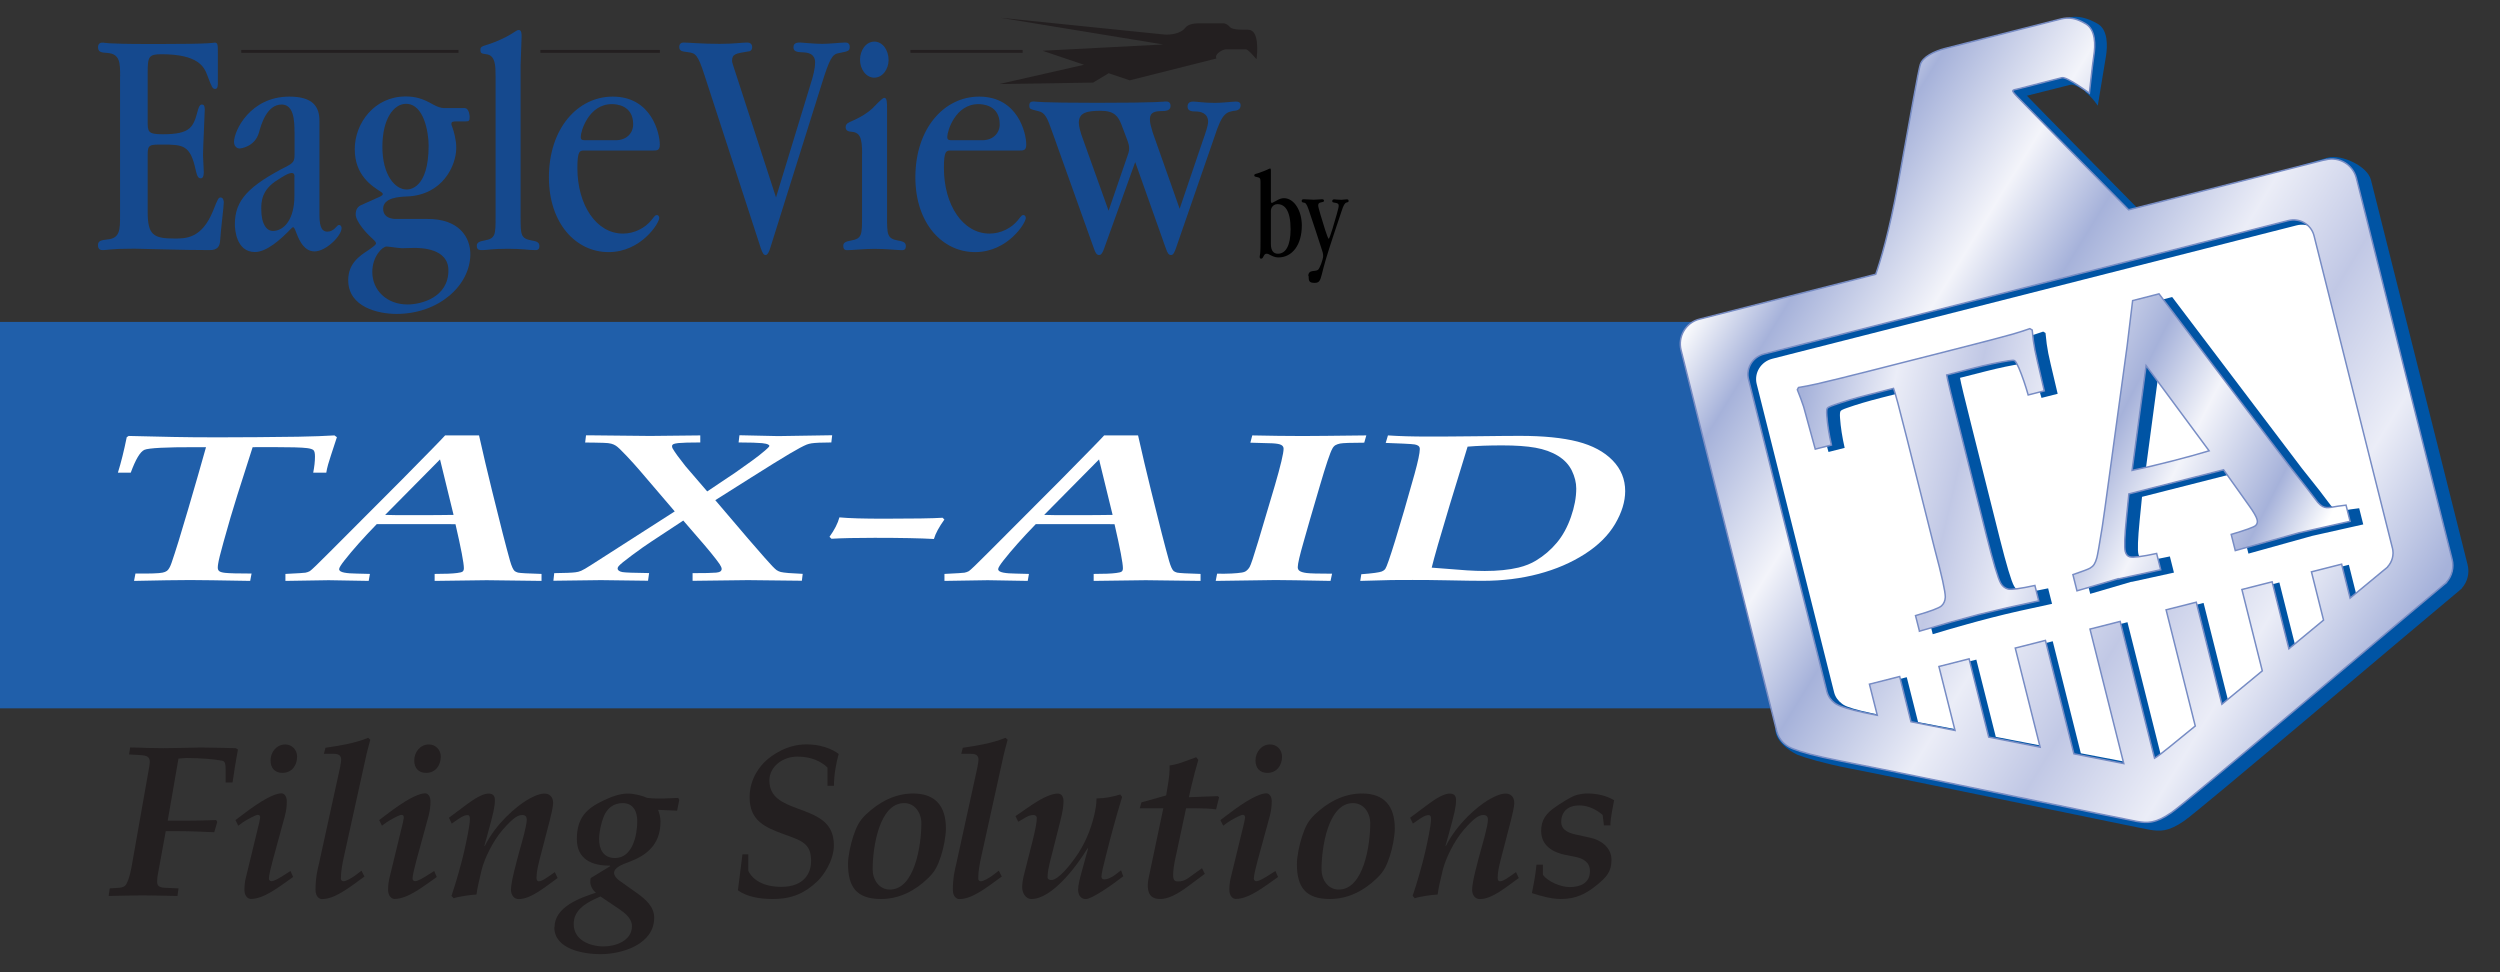 <svg width="216" height="84" viewBox="0 0 216 84" fill="none" xmlns="http://www.w3.org/2000/svg">
<rect x="0" y="0" width="216" height="84" fill="#333333" stroke="none"/>
<path d="M185.608 27.813H0V61.201H185.608V27.813Z" fill="#205FAA"/>
<path d="M148.807 29.694L200.036 16.527L209.072 49.293L186.18 68.885L155.502 62.459L148.807 29.694Z" fill="white"/>
<path d="M88.356 4.438H78.662" stroke="#231F20" stroke-width="0.25"/>
<path d="M39.614 4.438H20.844" stroke="#231F20" stroke-width="0.25"/>
<path d="M57.014 4.438H46.688" stroke="#231F20" stroke-width="0.25"/>
<path d="M107.844 2.564C106.959 2.564 106.401 2.577 106.175 2.242C106.062 2.115 105.909 2.055 105.763 2.015H103.529C103.05 2.015 102.604 2.142 102.418 2.39C101.886 3.086 100.616 2.985 100.616 2.985L86.408 1.533L100.503 3.842L90.072 4.384L93.655 5.596L86.328 7.263L94.446 7.136L95.79 6.326L97.611 6.941L105.098 5.054C104.885 4.679 105.643 4.264 105.909 4.264H107.651C107.864 4.264 108.549 5.114 108.549 5.114C108.549 5.114 108.562 5.081 108.575 5.034C108.622 4.652 108.834 2.57 107.844 2.57V2.564Z" fill="#231F20"/>
<path d="M10.379 6.6C10.379 5.429 10.379 4.659 9.268 4.572C8.776 4.545 8.471 4.512 8.471 4.083C8.471 3.682 8.756 3.682 8.916 3.682C8.963 3.682 8.983 3.708 9.475 3.742C9.967 3.769 10.917 3.802 12.806 3.802H13.869C16.157 3.802 17.294 3.775 17.892 3.742C18.47 3.715 18.49 3.682 18.557 3.682C18.823 3.682 18.823 3.909 18.823 4.565V7.196C18.823 7.336 18.823 7.684 18.603 7.684C18.357 7.684 18.317 7.571 17.912 6.513C17.646 5.77 17.114 4.686 13.956 4.686C12.845 4.686 12.759 4.886 12.759 6.312V10.456C12.759 11.373 12.759 11.6 14.049 11.6C16.516 11.6 16.715 10.971 17.114 9.458C17.227 9.083 17.333 9.03 17.447 9.03C17.579 9.03 17.692 9.117 17.692 9.432C17.692 9.833 17.54 12.778 17.54 13.408C17.54 13.608 17.606 14.606 17.606 14.84C17.606 15.014 17.606 15.409 17.34 15.409C17.161 15.409 17.028 15.268 16.915 14.72C16.449 12.517 15.824 12.491 14.002 12.491C12.939 12.491 12.759 12.491 12.759 13.347V18.267C12.759 20.296 13.225 20.61 15.093 20.61C16.07 20.61 17.447 20.61 18.424 18.18C18.823 17.176 18.869 17.062 19.069 17.062C19.268 17.062 19.335 17.317 19.335 17.491C19.335 17.866 19.089 19.693 19.022 20.751C19.002 21.293 18.776 21.608 18.131 21.608C17.001 21.608 15.445 21.581 14.155 21.547C12.885 21.52 11.841 21.487 11.709 21.487H11.443C10.532 21.487 9.973 21.514 9.621 21.547C9.262 21.574 9.089 21.608 8.929 21.608C8.75 21.608 8.464 21.608 8.464 21.179C8.464 20.777 8.796 20.751 9.262 20.69C10.372 20.603 10.372 19.834 10.372 18.662V6.6H10.379Z" fill="#15498E"/>
<path d="M25.445 11.406C25.445 10.402 25.378 9.03 24.335 9.03C23.045 9.03 22.559 10.777 22.38 11.433C22.027 12.718 20.738 12.832 20.711 12.832C20.465 12.832 20.219 12.631 20.219 12.263C20.219 11.292 21.622 8.347 25 8.347C27.087 8.347 27.599 9.264 27.599 10.436V18.415C27.599 19.298 27.666 20.014 28.291 20.014C28.537 20.014 28.756 19.901 28.936 19.727C29.182 19.472 29.202 19.439 29.315 19.439C29.448 19.439 29.514 19.613 29.514 19.693C29.514 20.383 28.158 21.721 27.18 21.721C26.316 21.721 25.89 20.864 25.625 20.175C25.425 19.633 25.378 19.633 25.312 19.633C25.265 19.633 25.159 19.747 25.159 19.747C24.228 20.717 23.025 21.775 22.027 21.775C20.405 21.775 20.292 19.8 20.292 19.372C20.292 17.283 21.469 16.058 24.893 14.311C25.425 14.024 25.452 13.796 25.452 13.28V11.393L25.445 11.406ZM25.445 15.262C25.445 14.974 25.312 14.947 25.199 14.947C24.887 14.947 24.335 15.322 23.976 15.55C22.573 16.407 22.573 17.491 22.573 18.067C22.573 19.439 23.085 19.954 23.57 19.954C24.567 19.954 25.438 18.923 25.438 16.922V15.262H25.445Z" fill="#15498E"/>
<path d="M40.152 9.345C40.551 9.345 40.578 10.061 40.578 10.114C40.578 10.456 40.511 10.489 40.199 10.489H39.401C39.135 10.489 39.002 10.516 39.002 10.69C39.002 10.804 39.048 10.918 39.068 10.944C39.221 11.373 39.421 12.089 39.421 12.772C39.421 14.284 38.264 16.862 35.152 16.975C34.527 17.002 33.104 17.062 33.104 18.033C33.104 18.89 34.015 18.917 34.148 18.917H36.881C39.707 18.89 40.638 20.543 40.638 21.949C40.638 24.666 37.905 27.123 34.261 27.123C32.706 27.123 30.086 26.554 30.086 24.205C30.086 22.772 31.043 22.116 31.888 21.574C32.041 21.46 32.486 21.172 32.486 21.032C32.486 20.945 32.486 20.891 31.974 20.429C31.755 20.229 30.731 19.171 30.731 18.515C30.731 18.06 30.95 17.826 31.223 17.712L32.759 17.022C33.005 16.908 33.071 16.848 33.071 16.768C33.071 16.688 32.985 16.627 32.938 16.594C32.047 16.025 30.651 15.108 30.651 12.879C30.651 10.65 32.34 8.334 35.053 8.334C35.917 8.334 36.562 8.535 37.406 9.023C37.792 9.233 38.111 9.338 38.364 9.338H40.166L40.152 9.345ZM34.66 21.44C34.461 21.44 33.596 21.3 33.39 21.3C33.058 21.3 32.167 22.13 32.167 23.502C32.167 25.075 33.41 26.306 35.212 26.306C36.389 26.306 38.743 25.704 38.743 23.361C38.743 21.447 36.362 21.42 35.784 21.42L34.654 21.447L34.66 21.44ZM35.086 8.97C34.022 8.97 33.038 10.255 33.038 12.685C33.038 15.114 34.128 16.373 35.126 16.373C35.325 16.373 37.034 16.373 37.034 12.571C37.034 11.513 36.655 8.97 35.079 8.97H35.086Z" fill="#15498E"/>
<path d="M42.818 6.6C42.818 5.743 42.818 4.773 42.02 4.686C41.622 4.625 41.508 4.625 41.508 4.311C41.508 4.056 41.575 4.023 42.22 3.822C42.798 3.648 43.729 3.22 44.128 2.965C44.66 2.624 44.707 2.591 44.82 2.591C45.066 2.591 45.066 2.905 45.066 3.193C45.066 3.568 44.979 5.335 44.979 5.65V18.689C44.979 20.289 44.979 20.603 45.937 20.777C46.495 20.864 46.602 21.005 46.602 21.266C46.602 21.608 46.382 21.608 46.222 21.608C45.624 21.608 45.179 21.494 43.889 21.494C42.419 21.494 42.154 21.608 41.688 21.608C41.422 21.608 41.196 21.608 41.196 21.233C41.196 20.978 41.376 20.858 41.861 20.777C42.818 20.603 42.818 20.289 42.818 18.716V6.6Z" fill="#15498E"/>
<path d="M50.465 13.006C50.086 13.006 49.886 13.033 49.886 14.519C49.886 17.718 51.528 20.182 53.822 20.182C54.819 20.182 55.73 19.693 56.269 19.037C56.601 18.609 56.621 18.582 56.761 18.582C56.914 18.582 56.96 18.756 56.96 18.836C56.96 19.265 55.404 21.782 52.579 21.782C49.753 21.782 47.426 19.291 47.426 15.322C47.426 11.092 49.913 8.347 52.938 8.347C56.295 8.347 57.007 11.52 57.007 12.491C57.007 13.006 56.761 13.006 56.408 13.006H50.478H50.465ZM53.197 12.116C54.155 12.116 54.706 11.486 54.706 10.743C54.706 9.057 53.197 8.996 52.865 8.996C50.863 8.996 50.179 11.339 50.179 11.801C50.179 12.116 50.265 12.116 50.777 12.116H53.197Z" fill="#15498E"/>
<path d="M66.528 21.494C66.481 21.668 66.329 22.036 66.149 22.036C65.996 22.036 65.883 21.895 65.73 21.433L60.863 6.48C60.285 4.679 60.085 4.592 59.42 4.505C58.928 4.445 58.689 4.418 58.689 4.05C58.689 3.762 58.889 3.675 59.048 3.675C59.447 3.675 60.624 3.789 62.18 3.789C63.423 3.789 64.115 3.675 64.56 3.675C64.76 3.675 64.986 3.762 64.986 4.077C64.986 4.364 64.786 4.451 64.606 4.451C63.563 4.625 63.25 4.652 63.25 5.281C63.25 5.395 63.337 5.623 63.716 6.794L67.047 17.056L70.025 7.303C70.245 6.613 70.424 5.957 70.424 5.389C70.424 4.699 69.892 4.559 69.513 4.532C68.849 4.505 68.556 4.471 68.556 4.077C68.556 3.682 68.908 3.675 69.154 3.675C69.287 3.675 70.331 3.789 71.043 3.789C71.641 3.789 72.685 3.675 73.017 3.675C73.13 3.675 73.416 3.675 73.416 4.05C73.416 4.391 73.33 4.425 72.459 4.592C71.927 4.679 71.681 5.047 71.016 7.196L66.528 21.494Z" fill="#15498E"/>
<path d="M74.487 13.287C74.487 11.828 74.287 11.426 73.489 11.373C73.423 11.373 73.064 11.346 73.064 10.998C73.064 10.797 73.15 10.656 73.416 10.543C74.48 10.088 74.992 9.713 75.371 9.371C75.524 9.231 76.215 8.454 76.395 8.454C76.641 8.454 76.641 8.829 76.641 9.458V18.696C76.641 20.269 76.641 20.61 77.598 20.784C78.157 20.871 78.263 21.012 78.263 21.273C78.263 21.614 78.044 21.614 77.884 21.614C77.552 21.614 76.594 21.5 75.57 21.5C74.639 21.5 73.616 21.614 73.237 21.614C73.084 21.614 72.858 21.614 72.858 21.239C72.858 20.985 73.037 20.864 73.522 20.784C74.48 20.61 74.48 20.296 74.48 18.723V13.287H74.487ZM75.55 6.714C74.839 6.714 74.307 5.998 74.307 5.168C74.307 4.338 74.819 3.595 75.55 3.595C76.242 3.595 76.774 4.311 76.774 5.194C76.774 5.937 76.282 6.707 75.55 6.707V6.714Z" fill="#15498E"/>
<path d="M82.133 13.006C81.754 13.006 81.554 13.033 81.554 14.519C81.554 17.718 83.197 20.182 85.49 20.182C86.488 20.182 87.399 19.693 87.937 19.037C88.27 18.609 88.29 18.582 88.429 18.582C88.582 18.582 88.629 18.756 88.629 18.836C88.629 19.265 87.073 21.782 84.247 21.782C81.421 21.782 79.088 19.291 79.088 15.322C79.088 11.092 81.574 8.347 84.6 8.347C87.957 8.347 88.669 11.52 88.669 12.491C88.669 13.006 88.423 13.006 88.07 13.006H82.139H82.133ZM84.865 12.116C85.823 12.116 86.375 11.486 86.375 10.743C86.375 9.057 84.865 8.996 84.533 8.996C82.532 8.996 81.847 11.339 81.847 11.801C81.847 12.116 81.933 12.116 82.445 12.116H84.865Z" fill="#15498E"/>
<path d="M101.913 18.067L103.914 12.176C104.18 11.433 104.38 10.831 104.38 10.516C104.38 9.746 103.668 9.632 103.336 9.632C102.983 9.632 102.604 9.606 102.604 9.204C102.604 8.776 102.983 8.776 103.116 8.776C103.382 8.776 103.981 8.889 104.985 8.889C105.61 8.889 106.521 8.776 106.787 8.776C107.186 8.776 107.186 9.003 107.186 9.117C107.186 9.405 106.966 9.519 106.833 9.545C105.942 9.659 105.61 9.719 104.925 11.835L101.594 21.467C101.547 21.581 101.414 22.036 101.195 22.036C100.976 22.036 100.882 21.895 100.73 21.467L98.083 14.003L95.397 21.467C95.331 21.641 95.198 22.036 94.978 22.036C94.759 22.036 94.646 21.862 94.513 21.467L90.936 11.46C90.49 10.201 90.311 9.713 89.692 9.599C89.001 9.425 88.934 9.425 88.934 9.11C88.934 8.796 89.134 8.769 89.333 8.769C89.486 8.769 89.646 8.883 94.759 8.883C100.271 8.883 100.537 8.769 100.716 8.769C100.849 8.769 101.135 8.769 101.135 9.144C101.135 9.545 100.783 9.599 100.311 9.599C99.486 9.599 99.353 9.913 99.353 10.342C99.353 10.683 99.466 10.971 99.599 11.46L101.933 18.067H101.913ZM97.425 13.434C97.558 13.093 97.558 12.919 97.558 12.805C97.558 12.578 97.511 12.404 97.359 12.002L96.893 10.77C96.627 10.081 96.295 9.572 95.118 9.572C93.941 9.572 93.21 9.713 93.21 10.603C93.21 10.918 93.363 11.433 93.429 11.634L95.783 18.207L97.425 13.434Z" fill="#15498E"/>
<path d="M14.468 70.907H16.07C16.815 70.907 17.805 70.887 18.677 70.853L18.77 71.021L18.51 71.904C17.466 71.864 16.403 71.811 15.345 71.811H14.322L13.65 75.486C13.61 75.693 13.577 75.921 13.577 76.162C13.577 76.463 13.67 76.684 14.248 76.704L15.425 76.757L15.332 77.413C14.102 77.393 13.204 77.36 12.294 77.36C11.27 77.36 10.485 77.4 9.388 77.413L9.481 76.757L10.286 76.704C10.545 76.684 10.791 76.63 10.937 76.349C11.01 76.202 11.197 75.84 11.37 74.883L12.899 66.215C12.919 66.067 12.939 65.954 12.939 65.84C12.939 65.371 12.699 65.278 12.081 65.237L11.15 65.184L11.243 64.581C11.729 64.581 12.214 64.602 12.699 64.622C13.185 64.622 13.67 64.642 14.155 64.642C15.146 64.642 16.15 64.602 17.134 64.588H17.579C18.51 64.588 19.441 64.628 20.372 64.642L20.558 64.755C20.392 65.659 20.226 66.63 20.093 67.607H19.494V66.482C19.494 66.128 19.474 65.786 19.235 65.733C18.564 65.599 17.334 65.492 16.143 65.492C15.904 65.492 15.658 65.532 15.419 65.545L14.488 70.914L14.468 70.907Z" fill="#231F20"/>
<path d="M23.603 74.187C23.417 74.883 23.231 75.653 23.231 75.894C23.231 76.041 23.324 76.135 23.457 76.135C23.683 76.135 24.162 75.854 24.594 75.573L25.099 75.251L25.325 75.773C24.262 76.503 22.865 77.668 21.675 77.668C21.449 77.668 21.117 77.46 21.117 76.858C21.117 76.537 21.17 76.108 21.23 75.88L22.327 71.362C22.38 71.155 22.44 70.914 22.473 70.666C22.473 70.519 22.453 70.405 22.267 70.405C22.061 70.405 21.203 70.894 20.997 71.041L20.585 71.342L20.345 70.853L21.522 69.97C23.125 68.805 23.929 68.544 24.315 68.544C24.554 68.544 24.78 68.785 24.78 69.24C24.78 69.695 24.727 70.05 24.614 70.499L23.61 74.174L23.603 74.187ZM25.671 65.371C25.671 66.141 25.206 66.777 24.401 66.777C23.75 66.777 23.377 66.362 23.377 65.706C23.377 64.99 23.883 64.32 24.647 64.32C25.226 64.32 25.671 64.789 25.671 65.371Z" fill="#231F20"/>
<path d="M29.401 66.174C29.441 65.967 29.474 65.8 29.474 65.652C29.474 65.318 29.328 65.13 28.823 65.13H27.985L28.118 64.608C29.368 64.421 30.691 64.213 31.808 63.745L31.994 63.912C31.901 64.307 31.768 64.702 31.675 65.13L29.68 74.174C29.587 74.622 29.454 75.265 29.454 75.901C29.454 76.048 29.547 76.141 29.68 76.141C29.906 76.141 30.385 75.86 30.671 75.653L31.23 75.225L31.489 75.733C30.053 76.784 28.896 77.681 27.819 77.681C27.593 77.681 27.26 77.474 27.26 76.871C27.26 75.874 27.406 75.258 27.559 74.622L29.408 66.181L29.401 66.174Z" fill="#231F20"/>
<path d="M36.017 74.187C35.831 74.883 35.644 75.653 35.644 75.894C35.644 76.041 35.737 76.135 35.87 76.135C36.096 76.135 36.575 75.854 37.007 75.573L37.513 75.251L37.739 75.773C36.675 76.503 35.279 77.668 34.089 77.668C33.862 77.668 33.53 77.46 33.53 76.858C33.53 76.537 33.583 76.108 33.643 75.88L34.74 71.362C34.793 71.155 34.853 70.914 34.886 70.666C34.886 70.519 34.866 70.405 34.68 70.405C34.474 70.405 33.616 70.894 33.41 71.041L32.998 71.342L32.759 70.853L33.936 69.97C35.538 68.805 36.342 68.544 36.728 68.544C36.967 68.544 37.194 68.785 37.194 69.24C37.194 69.695 37.14 70.05 37.027 70.499L36.023 74.174L36.017 74.187ZM38.084 65.371C38.084 66.141 37.619 66.777 36.815 66.777C36.163 66.777 35.791 66.362 35.791 65.706C35.791 64.99 36.296 64.32 37.06 64.32C37.639 64.32 38.084 64.789 38.084 65.371Z" fill="#231F20"/>
<path d="M38.796 70.646L40.358 69.481C41.442 68.671 41.961 68.564 42.22 68.564C42.665 68.564 42.758 68.845 42.758 69.126C42.758 69.709 42.626 70.271 42.127 72.072L41.848 73.082H41.888C42.892 71.094 44.627 69.689 45.445 69.18C46.249 68.691 46.728 68.564 47.047 68.564C47.399 68.564 47.792 68.772 47.792 69.388C47.792 69.689 47.605 70.479 47.492 70.907L46.595 74.361C46.449 74.943 46.355 75.432 46.355 75.86C46.355 76.008 46.409 76.141 46.542 76.141C46.688 76.141 46.874 76.101 47.399 75.727L47.938 75.352L48.177 75.86C47.173 76.57 45.903 77.681 44.82 77.681C44.427 77.681 44.148 77.36 44.148 76.871C44.148 76.175 44.633 74.435 44.953 73.27C45.066 72.875 45.511 71.335 45.511 70.833C45.511 70.552 45.398 70.418 45.119 70.418C44.8 70.418 44.414 70.566 43.443 71.677C42.566 72.688 41.841 74.227 41.615 75.151C41.389 76.068 41.223 76.838 41.169 77.286C40.684 77.306 39.567 77.474 39.195 77.608L39.009 77.4C39.401 76.255 39.866 74.602 40.092 73.611C40.279 72.801 40.598 71.322 40.598 70.78C40.598 70.539 40.544 70.425 40.411 70.425C40.245 70.425 40.039 70.465 39.627 70.746L39.029 71.161L38.789 70.653L38.796 70.646Z" fill="#231F20"/>
<path d="M47.911 80.118C47.911 78.337 50.145 77.567 51.488 77.132C51.189 76.905 51.003 76.496 51.003 76.215C51.003 76.048 51.003 75.88 51.076 75.84L52.732 74.83L52.692 74.789H52.619C51.129 74.789 49.84 74.227 49.84 72.5C49.84 70.646 50.677 69.876 52.06 69.2C52.918 68.785 53.609 68.564 54.241 68.564C54.819 68.564 55.584 68.772 55.916 68.939C56.249 68.979 56.588 68.993 56.92 68.993H57.273L58.596 68.939L58.689 69.106L58.503 70.043L56.861 69.97C56.954 70.211 57.067 70.606 57.067 70.981C57.067 73.062 55.764 73.946 54.307 74.488C53.749 74.696 53.057 74.957 53.057 75.425C53.057 75.666 53.284 75.914 53.483 76.061L55.066 77.186C55.77 77.695 56.522 78.33 56.522 79.288C56.522 81.577 53.782 82.44 51.881 82.44C50.484 82.44 47.891 82.045 47.891 80.111L47.911 80.118ZM51.881 77.454L51.355 77.695C50.445 78.13 49.567 78.725 49.567 79.837C49.567 81.222 50.963 81.771 52.16 81.771C53.184 81.771 54.6 81.282 54.6 80.024C54.6 79.308 53.928 78.839 53.41 78.484L51.881 77.454ZM52.173 70.532C51.947 71.054 51.761 71.918 51.761 72.48C51.761 73.384 52.133 74.133 53.137 74.133C54.667 74.133 55.059 72.125 55.059 70.947C55.059 70.124 54.726 69.388 53.789 69.388C53.024 69.388 52.466 69.823 52.167 70.532H52.173Z" fill="#231F20"/>
<path d="M71.488 66.308C70.93 65.78 70.112 65.371 68.882 65.371C67.652 65.371 66.475 66.215 66.475 67.433C66.475 68.912 67.652 69.381 68.862 69.836C70.464 70.439 72.047 70.927 72.047 73.022C72.047 74.354 71.149 75.646 70.61 76.155C69.587 77.112 68.523 77.674 66.774 77.674C65.69 77.674 64.573 77.507 63.755 76.925L64.148 73.812H64.653V75.238C64.839 75.653 65.531 76.624 67.505 76.624C69.48 76.624 70.079 75.425 70.079 74.408C70.079 72.928 69.374 72.661 67.785 72.099C66.109 71.483 64.766 70.934 64.766 68.872C64.766 67.205 65.757 66.094 66.222 65.686C66.668 65.291 67.938 64.314 69.673 64.314C71.408 64.314 72.359 65.063 72.465 65.137C72.259 65.847 72.053 66.938 72.053 67.895H71.495V66.302L71.488 66.308Z" fill="#231F20"/>
<path d="M73.27 74.656C73.27 73.959 73.496 72.949 73.715 72.272C73.995 71.449 74.201 70.961 74.832 70.358C75.969 69.287 77.332 68.558 78.895 68.558C80.83 68.558 81.727 69.662 81.727 71.576C81.727 72.272 81.521 73.283 81.302 73.959C81.022 74.783 80.816 75.271 80.185 75.874C79.068 76.965 77.685 77.674 76.122 77.674C74.034 77.674 73.27 76.664 73.27 74.656ZM75.397 75.111C75.397 76.014 75.956 76.858 76.887 76.858C79.028 76.858 79.606 73.029 79.606 71.135C79.606 70.231 79.048 69.388 78.117 69.388C75.976 69.388 75.397 73.196 75.397 75.111Z" fill="#231F20"/>
<path d="M84.466 66.174C84.506 65.967 84.54 65.8 84.54 65.652C84.54 65.318 84.393 65.13 83.888 65.13H83.05L83.183 64.608C84.433 64.421 85.756 64.213 86.873 63.745L87.06 63.912C86.966 64.307 86.834 64.702 86.74 65.13L84.746 74.174C84.653 74.622 84.52 75.265 84.52 75.901C84.52 76.048 84.613 76.141 84.746 76.141C84.972 76.141 85.451 75.86 85.737 75.653L86.295 75.225L86.554 75.733C85.118 76.784 83.961 77.681 82.884 77.681C82.658 77.681 82.326 77.474 82.326 76.871C82.326 75.874 82.472 75.258 82.625 74.622L84.473 66.181L84.466 66.174Z" fill="#231F20"/>
<path d="M89.22 69.501C90.151 68.865 90.936 68.564 91.381 68.564C91.734 68.564 91.887 68.845 91.887 69.22C91.887 69.99 91.627 70.853 91.348 71.978L90.697 74.548C90.603 74.963 90.51 75.372 90.51 75.807C90.51 75.954 90.657 76.034 90.843 76.034C91.454 76.034 92.538 74.629 92.877 74.14C93.682 73.036 94.24 71.737 94.553 70.385C94.646 69.957 94.739 69.481 94.739 68.979H94.852C95.464 68.979 96.175 68.832 96.787 68.644L96.953 68.852C96.414 70.612 95.949 72.34 95.537 73.993C95.331 74.816 95.165 75.459 95.165 75.74C95.165 75.887 95.257 75.981 95.424 75.981C95.61 75.981 95.962 75.887 96.448 75.512L96.86 75.191L97.046 75.713C96.115 76.443 94.327 77.681 93.821 77.681C93.502 77.681 93.15 77.474 93.15 76.871C93.15 76.456 93.296 75.914 93.449 75.352L94.008 73.323L93.968 73.283C93.017 74.876 90.876 77.674 89.121 77.674C88.562 77.674 88.316 77.072 88.316 76.664C88.316 76.008 88.522 75.425 88.669 74.809C89.001 73.437 89.579 71.449 89.579 70.7C89.579 70.492 89.433 70.418 89.28 70.418C89.114 70.418 88.908 70.459 88.649 70.606L87.977 71.001L87.738 70.512L89.207 69.501H89.22Z" fill="#231F20"/>
<path d="M98.482 69.836L98.615 69.327L100.756 68.725C100.902 67.881 101.055 66.998 101.055 66.436V66.134C101.448 66.081 101.8 65.987 102.119 65.873L103.349 65.425L103.535 65.652C103.329 66.382 103.123 67.098 102.957 67.828L102.718 68.879L105.217 68.785L105.331 68.879L105.071 69.93C104.533 69.856 103.934 69.836 103.356 69.836H102.478L101.527 74.281C101.434 74.729 101.361 75.164 101.361 75.613C101.361 76.008 101.474 76.155 101.753 76.155H101.807C102.033 76.155 102.312 76.135 102.811 75.76L103.854 75.01L104.094 75.499L102.658 76.57C101.727 77.266 100.922 77.674 100.251 77.674C99.712 77.674 99.167 77.507 99.167 76.476C99.167 76.155 99.28 75.666 99.353 75.332L100.51 69.836H98.482Z" fill="#231F20"/>
<path d="M108.701 74.187C108.515 74.883 108.329 75.653 108.329 75.894C108.329 76.041 108.422 76.135 108.555 76.135C108.781 76.135 109.26 75.854 109.692 75.573L110.197 75.251L110.424 75.773C109.36 76.503 107.963 77.668 106.773 77.668C106.547 77.668 106.215 77.46 106.215 76.858C106.215 76.537 106.268 76.108 106.328 75.88L107.425 71.362C107.478 71.155 107.538 70.914 107.571 70.666C107.571 70.519 107.551 70.405 107.365 70.405C107.159 70.405 106.301 70.894 106.095 71.041L105.683 71.342L105.444 70.853L106.62 69.97C108.223 68.805 109.027 68.544 109.413 68.544C109.652 68.544 109.878 68.785 109.878 69.24C109.878 69.695 109.825 70.05 109.712 70.499L108.708 74.174L108.701 74.187ZM110.769 65.371C110.769 66.141 110.304 66.777 109.499 66.777C108.848 66.777 108.475 66.362 108.475 65.706C108.475 64.99 108.981 64.32 109.745 64.32C110.324 64.32 110.769 64.789 110.769 65.371Z" fill="#231F20"/>
<path d="M112.052 74.656C112.052 73.959 112.278 72.949 112.498 72.272C112.777 71.449 112.983 70.961 113.615 70.358C114.752 69.287 116.115 68.558 117.677 68.558C119.612 68.558 120.51 69.662 120.51 71.576C120.51 72.272 120.304 73.283 120.084 73.959C119.805 74.783 119.599 75.271 118.967 75.874C117.85 76.965 116.467 77.674 114.905 77.674C112.817 77.674 112.052 76.664 112.052 74.656ZM114.18 75.111C114.18 76.014 114.739 76.858 115.669 76.858C117.81 76.858 118.389 73.029 118.389 71.135C118.389 70.231 117.83 69.388 116.899 69.388C114.759 69.388 114.18 73.196 114.18 75.111Z" fill="#231F20"/>
<path d="M121.84 70.646L123.402 69.481C124.486 68.671 125.004 68.564 125.264 68.564C125.709 68.564 125.802 68.845 125.802 69.126C125.802 69.709 125.669 70.271 125.171 72.072L124.891 73.082H124.931C125.935 71.094 127.671 69.689 128.488 69.18C129.293 68.691 129.772 68.564 130.091 68.564C130.443 68.564 130.835 68.772 130.835 69.388C130.835 69.689 130.649 70.479 130.536 70.907L129.639 74.361C129.492 74.943 129.399 75.432 129.399 75.86C129.399 76.008 129.452 76.141 129.585 76.141C129.732 76.141 129.918 76.101 130.443 75.727L130.982 75.352L131.221 75.86C130.217 76.57 128.947 77.681 127.863 77.681C127.471 77.681 127.192 77.36 127.192 76.871C127.192 76.175 127.677 74.435 127.996 73.27C128.109 72.875 128.555 71.335 128.555 70.833C128.555 70.552 128.442 70.418 128.163 70.418C127.843 70.418 127.458 70.566 126.487 71.677C125.609 72.688 124.885 74.227 124.659 75.151C124.433 76.068 124.266 76.838 124.213 77.286C123.728 77.306 122.611 77.474 122.238 77.608L122.052 77.4C122.445 76.255 122.91 74.602 123.136 73.611C123.322 72.801 123.641 71.322 123.641 70.78C123.641 70.539 123.588 70.425 123.455 70.425C123.289 70.425 123.083 70.465 122.671 70.746L122.072 71.161L121.833 70.653L121.84 70.646Z" fill="#231F20"/>
<path d="M135.277 73.872C134.16 73.645 133.156 73.062 133.156 71.791C133.156 70.833 133.601 70.271 134.333 69.762C134.758 69.461 135.749 68.805 136.267 68.671C136.587 68.598 136.826 68.558 137.145 68.558C137.95 68.558 138.767 68.725 139.459 69.14C139.346 69.836 139.14 70.606 139.14 71.315H138.581L138.468 70.412C137.91 69.923 137.198 69.588 136.44 69.588C135.529 69.588 134.891 70.077 134.891 71.014C134.891 71.804 135.696 72.011 136.307 72.139L137.404 72.38C138.355 72.587 139.233 73.243 139.233 74.294C139.233 75.345 138.767 75.793 138.056 76.396C137.065 77.219 136.174 77.674 134.871 77.674C134.033 77.674 133.196 77.433 132.358 77.166C132.524 76.342 132.677 75.532 132.75 74.709H133.309V75.593C133.774 76.195 134.871 76.644 135.622 76.644C136.513 76.644 137.371 76.309 137.371 75.271C137.371 74.481 136.773 74.167 136.101 74.033L135.283 73.866L135.277 73.872Z" fill="#231F20"/>
<path d="M109.805 17.357C109.805 17.484 109.838 17.531 109.892 17.531C109.931 17.531 109.985 17.497 110.051 17.457C110.251 17.384 110.53 17.123 110.935 17.123C111.826 17.123 112.478 18.227 112.478 19.479C112.478 21.152 111.66 22.243 110.443 22.243C110.138 22.243 109.925 22.116 109.739 22.029C109.632 21.962 109.539 21.922 109.439 21.922C109.3 21.922 109.247 22.009 109.193 22.103C109.127 22.223 109.087 22.351 108.961 22.351C108.874 22.351 108.834 22.284 108.834 22.177C108.834 22.103 108.888 21.942 108.888 21.802C108.901 21.628 108.908 21.34 108.908 20.797V15.69C108.908 15.409 108.854 15.349 108.622 15.302C108.429 15.262 108.369 15.248 108.369 15.155C108.369 15.048 108.442 15.034 108.668 14.974C109.127 14.813 109.373 14.72 109.506 14.653C109.652 14.586 109.685 14.559 109.739 14.559C109.779 14.559 109.805 14.613 109.805 14.706V17.364V17.357ZM111.507 19.8C111.507 18.16 110.995 17.638 110.37 17.638C110.144 17.638 109.985 17.759 109.892 17.906C109.838 17.993 109.805 18.1 109.805 18.194V21.085C109.805 21.688 110.058 21.922 110.41 21.922C111.082 21.922 111.507 21.226 111.507 19.814V19.8Z" fill="black"/>
<path d="M113.036 23.837C113.036 23.582 113.183 23.442 113.409 23.422C113.588 23.388 113.761 23.401 113.868 23.314C113.941 23.281 114.047 23.06 114.147 22.799C114.233 22.551 114.32 22.277 114.32 22.136C114.32 21.889 114.28 21.775 114.12 21.3C113.821 20.376 113.482 19.338 113.07 18.12C112.89 17.584 112.784 17.531 112.677 17.511C112.518 17.491 112.465 17.471 112.465 17.337C112.465 17.263 112.531 17.216 112.644 17.216C112.91 17.216 113.209 17.256 113.509 17.256C113.774 17.256 114.08 17.216 114.2 17.216C114.346 17.216 114.393 17.256 114.393 17.357C114.393 17.444 114.286 17.451 114.094 17.497C113.934 17.531 113.894 17.625 113.894 17.745C113.894 17.892 113.961 18.08 114.094 18.562C114.293 19.238 114.712 20.63 114.798 20.63C114.891 20.63 115.35 19.044 115.503 18.488C115.649 17.966 115.663 17.866 115.663 17.759C115.663 17.598 115.556 17.544 115.304 17.511C115.217 17.491 115.104 17.491 115.104 17.384C115.104 17.277 115.171 17.223 115.277 17.223C115.35 17.223 115.596 17.263 115.902 17.263C116.042 17.263 116.181 17.223 116.361 17.223C116.467 17.223 116.52 17.256 116.52 17.37C116.52 17.457 116.447 17.477 116.341 17.497C116.195 17.538 116.075 17.725 115.915 18.234C115.397 19.787 114.938 21.125 114.552 22.411C114.38 22.986 114.286 23.395 114.2 23.729C114.054 24.298 113.954 24.439 113.582 24.439C113.123 24.439 113.063 24.292 113.063 23.85V23.837H113.036Z" fill="black"/>
<path d="M153.362 62.841C153.362 62.841 153.368 62.854 153.375 62.867C153.375 62.861 153.375 62.841 153.362 62.841Z" fill="#0054A4"/>
<path d="M201.153 13.608L184.99 18.307C183.082 16.373 175.894 9.083 175.329 8.481C174.671 7.792 174.811 7.872 175.382 7.731C175.954 7.591 178.088 7.049 178.547 6.928C178.561 6.928 180.023 7.39 180.189 7.972C180.755 8.381 181.247 9.13 181.247 9.13C181.247 9.13 181.818 5.73 181.958 4.84C182.098 3.943 182.124 2.59 181.26 2.068C180.396 1.56 179.511 1.332 178.826 1.506C178.142 1.68 170.05 3.943 169.013 4.204C167.989 4.465 167.018 4.96 166.812 5.623C166.613 6.285 166.021 9.746 164.897 15.918C164.093 20.309 163.315 22.832 162.929 23.924L147.537 27.839C146.36 28.141 145.642 29.352 145.941 30.544L154.292 63.791C154.365 64.079 154.053 63.986 153.847 63.905C153.787 63.825 153.74 63.758 153.774 63.772C153.787 63.785 153.421 63.015 153.368 62.874C153.395 63.055 153.275 64.186 155.276 65.204C155.948 65.472 157.623 65.967 159.811 66.395C166.34 67.674 184.837 71.55 185.728 71.69C186.612 71.831 187.304 71.891 188.7 70.934C190.07 69.997 208.985 53.925 212.343 51.147C212.403 51.1 212.463 51.053 212.516 51C212.596 50.933 212.662 50.873 212.715 50.832C212.715 50.832 212.715 50.819 212.715 50.806C213.181 50.277 213.387 49.527 213.201 48.797L204.85 15.543C204.551 14.351 202.317 13.314 201.133 13.615L201.153 13.608ZM206.705 47.338C206.858 47.934 206.685 48.543 206.293 48.971C206.293 48.992 206.293 48.992 206.293 48.992C206.253 49.032 206.193 49.079 206.126 49.132C206.08 49.166 206.033 49.212 205.974 49.253C205.428 49.694 204.385 50.565 203.048 51.676L202.317 48.744L199.71 49.407L200.754 53.577C199.81 54.36 198.793 55.203 197.762 56.053L196.313 50.27L193.7 50.933L195.462 57.961C194.258 58.959 193.068 59.936 191.971 60.846L189.757 52.031L187.151 52.687L189.671 62.727C187.895 64.186 186.612 65.224 186.313 65.411C186.26 65.452 186.207 65.485 186.153 65.512L183.181 53.691L180.575 54.353L183.494 65.974C182.802 65.84 181.213 65.532 179.185 65.13L176.725 55.331L174.119 55.993L176.267 64.555C174.844 64.273 173.328 63.972 171.825 63.684L170.13 56.924L167.523 57.586L168.913 63.109C167.55 62.834 166.26 62.587 165.11 62.359L164.133 58.45L161.52 59.113L162.198 61.803C160.529 61.489 159.565 61.221 159.033 61.014C158.973 60.993 158.92 60.967 158.86 60.94C158.847 60.94 158.833 60.927 158.82 60.92C158.747 60.886 158.681 60.853 158.621 60.813C158.581 60.793 158.541 60.759 158.514 60.739C158.195 60.505 157.949 60.163 157.843 59.748L151.074 32.786C150.828 31.822 151.427 30.838 152.404 30.59L197.716 19.057C198.7 18.809 199.684 19.398 199.93 20.356L206.698 47.325L206.705 47.338Z" fill="#0054A4"/>
<path d="M201.685 14.244L184.651 18.582C182.763 16.688 175.682 9.579 175.116 8.996C174.465 8.32 174.611 8.407 175.17 8.26C175.741 8.12 178.461 7.423 178.913 7.316C179.365 7.196 181.293 8.628 181.293 8.628C181.293 8.628 181.546 6.279 181.685 5.409C181.825 4.532 181.858 3.206 181.007 2.704C180.156 2.202 179.538 2.115 178.853 2.289C178.175 2.463 169.904 4.565 168.886 4.826C167.869 5.087 166.905 5.569 166.706 6.218C166.506 6.874 165.908 10.255 164.771 16.299C163.966 20.603 163.188 23.073 162.803 24.131L147.557 28.013C146.387 28.308 145.682 29.493 145.975 30.664L154.139 63.182C154.266 63.684 154.558 64.093 154.944 64.381C154.977 64.407 155.017 64.448 155.07 64.481C155.143 64.528 155.223 64.568 155.296 64.602C155.316 64.608 155.33 64.621 155.349 64.628C155.416 64.662 155.482 64.689 155.549 64.709C156.214 64.976 157.424 65.311 159.591 65.726C166.047 66.958 184.345 70.693 185.223 70.827C186.107 70.967 186.778 71.021 188.168 70.084C189.531 69.167 208.294 53.383 211.625 50.645C211.685 50.598 211.745 50.551 211.798 50.504C211.878 50.444 211.944 50.384 211.991 50.344C211.997 50.344 211.991 50.344 211.991 50.324C212.456 49.801 212.662 49.072 212.476 48.342L204.311 15.831C204.019 14.666 202.835 13.963 201.665 14.258L201.685 14.244ZM207.337 47.392C207.483 47.981 207.31 48.577 206.918 49.012C206.918 49.025 206.918 49.038 206.918 49.038C206.871 49.065 206.818 49.119 206.758 49.166C206.705 49.206 206.658 49.246 206.605 49.286C206.06 49.728 205.009 50.591 203.666 51.689L202.942 48.797L200.335 49.453L201.373 53.577C200.422 54.353 199.411 55.19 198.374 56.04L196.938 50.324L194.331 50.986L196.073 57.928C194.863 58.918 193.68 59.889 192.576 60.799L190.389 52.091L187.782 52.754L190.269 62.674C188.494 64.12 187.211 65.144 186.911 65.338C186.858 65.371 186.805 65.405 186.745 65.438L183.813 53.758L181.207 54.42L184.092 65.907C183.401 65.773 181.818 65.472 179.784 65.083L177.357 55.404L174.751 56.067L176.872 64.521C175.449 64.247 173.94 63.959 172.437 63.664L170.755 56.991L168.148 57.653L169.518 63.109C168.155 62.848 166.865 62.607 165.722 62.386L164.744 58.51L162.138 59.173L162.809 61.837C161.141 61.522 160.183 61.268 159.651 61.067C159.591 61.047 159.538 61.027 159.485 61C159.472 60.993 159.458 60.987 159.439 60.98C159.372 60.947 159.306 60.913 159.246 60.873C159.199 60.846 159.166 60.819 159.139 60.793C158.82 60.558 158.574 60.23 158.468 59.822L151.779 33.181C151.54 32.224 152.138 31.253 153.115 30.999L198.427 19.472C199.405 19.224 200.389 19.8 200.628 20.751L207.317 47.392H207.337Z" fill="#0054A4"/>
<path d="M200.947 13.789L183.913 18.127C182.025 16.212 174.91 8.996 174.345 8.407C173.687 7.725 173.833 7.812 174.398 7.671C174.963 7.524 177.69 6.834 178.142 6.714C178.594 6.607 180.522 8.053 180.522 8.053C180.522 8.053 180.775 5.683 180.908 4.799C181.047 3.916 181.074 2.57 180.216 2.062C179.365 1.553 178.74 1.473 178.062 1.64C177.384 1.814 169.113 3.916 168.095 4.177C167.078 4.438 166.114 4.927 165.914 5.583C165.715 6.239 165.13 9.666 164.013 15.777C163.215 20.128 162.45 22.618 162.065 23.696L146.819 27.578C145.656 27.873 144.951 29.071 145.243 30.249L153.508 63.162C153.634 63.664 153.927 64.086 154.319 64.374C154.346 64.401 154.392 64.434 154.445 64.461C154.518 64.514 154.598 64.555 154.678 64.588C154.698 64.602 154.711 64.608 154.731 64.615C154.798 64.642 154.857 64.675 154.931 64.702C155.595 64.97 156.812 65.311 158.98 65.739C165.442 67.004 183.767 70.833 184.644 70.974C185.522 71.115 186.2 71.175 187.59 70.224C188.953 69.307 207.682 53.389 211.007 50.638C211.073 50.591 211.126 50.545 211.18 50.491C211.259 50.431 211.326 50.37 211.379 50.33C211.379 50.33 211.379 50.317 211.379 50.304C211.844 49.782 212.044 49.038 211.858 48.309L203.593 15.396C203.294 14.224 202.111 13.508 200.94 13.803L200.947 13.789ZM206.705 47.338C206.858 47.934 206.685 48.543 206.293 48.971C206.293 48.992 206.293 48.992 206.293 48.992C206.253 49.032 206.193 49.079 206.126 49.132C206.08 49.166 206.033 49.212 205.974 49.253C205.428 49.694 204.384 50.565 203.048 51.676L202.317 48.744L199.71 49.407L200.754 53.577C199.81 54.36 198.793 55.203 197.762 56.053L196.313 50.27L193.7 50.933L195.462 57.961C194.258 58.959 193.068 59.936 191.971 60.846L189.757 52.031L187.151 52.687L189.671 62.727C187.895 64.186 186.612 65.224 186.313 65.411C186.26 65.452 186.207 65.485 186.153 65.512L183.181 53.691L180.575 54.353L183.494 65.974C182.802 65.84 181.213 65.532 179.185 65.13L176.725 55.331L174.119 55.993L176.267 64.555C174.844 64.273 173.328 63.972 171.825 63.684L170.13 56.924L167.523 57.586L168.913 63.109C167.55 62.834 166.26 62.587 165.11 62.359L164.133 58.45L161.52 59.113L162.198 61.803C160.529 61.489 159.565 61.221 159.033 61.014C158.973 60.993 158.92 60.967 158.86 60.94C158.847 60.94 158.833 60.927 158.82 60.92C158.747 60.886 158.681 60.853 158.621 60.813C158.581 60.793 158.541 60.759 158.514 60.739C158.195 60.505 157.949 60.163 157.843 59.748L151.074 32.786C150.828 31.822 151.427 30.838 152.404 30.59L197.716 19.057C198.7 18.809 199.684 19.398 199.93 20.356L206.698 47.325L206.705 47.338Z" fill="url(#paint0_linear_2007_106)" stroke="#778CC4" stroke-width="0.13"/>
<path d="M166.985 54.782L166.652 53.443C167.929 53.068 168.674 52.787 168.886 52.6C169.099 52.412 169.206 52.158 169.219 51.837C169.219 51.348 168.913 49.969 168.295 47.686L165.901 38.148C165.25 35.551 164.864 34.098 164.744 33.803L162.517 34.373C161.393 34.66 160.416 34.948 159.585 35.243C159.252 35.356 159.066 35.45 159.026 35.517C158.973 35.597 158.953 35.805 158.98 36.126C159.033 36.903 159.166 37.76 159.379 38.697L157.982 39.051C157.397 36.889 157.058 35.671 156.978 35.397C156.826 34.935 156.639 34.446 156.427 33.931L156.533 33.737C157.038 33.656 157.577 33.549 158.135 33.422C159.046 33.221 160.795 32.793 163.375 32.13L169.764 30.503C172.417 29.827 174.192 29.366 175.083 29.111C175.562 28.977 176.047 28.817 176.533 28.649L176.732 28.77C176.792 29.446 176.872 30.028 176.971 30.523C176.978 30.617 177.251 31.782 177.783 34.024L176.386 34.379C176.154 33.549 175.888 32.773 175.588 32.043C175.429 31.682 175.309 31.467 175.216 31.414C175.143 31.374 174.963 31.38 174.691 31.427C173.813 31.554 172.776 31.775 171.579 32.077L169.345 32.645C169.405 33.027 169.757 34.48 170.396 37.017L172.789 46.555C173.368 48.844 173.773 50.21 174.019 50.645C174.159 50.906 174.372 51.067 174.644 51.134C174.917 51.214 175.688 51.107 176.958 50.832L177.297 52.171C175.236 52.606 173.507 52.995 172.111 53.356C170.622 53.737 168.913 54.213 166.992 54.795L166.985 54.782Z" fill="#0054A4"/>
<path d="M186.559 31.835L192.004 39.199C191.047 39.486 189.963 39.781 188.746 40.089C187.483 40.417 186.353 40.678 185.349 40.886L186.559 31.829V31.835ZM184.165 50.277L187.829 49.474L187.477 48.075C186.207 48.356 185.435 48.449 185.149 48.362C184.957 48.302 184.83 48.142 184.764 47.894C184.671 47.539 184.711 46.569 184.864 44.995L185.07 42.927L193.254 40.845L195.462 43.971C195.854 44.507 196.08 44.902 196.147 45.169C196.2 45.377 196.16 45.551 196.02 45.672C195.874 45.805 195.176 46.06 193.913 46.435L194.265 47.834L199.77 46.301L204.185 45.31L203.833 43.911C203.52 43.958 203.281 43.985 203.121 44.005C202.623 44.099 202.303 44.139 202.17 44.125C202.044 44.112 201.918 44.078 201.798 44.018C201.685 43.958 201.552 43.851 201.392 43.684L200.402 42.378L198.879 40.457L187.676 25.664L185.402 26.246L184.923 30.202L183.381 41.474C183.088 43.61 182.889 45.036 182.782 45.765C182.536 47.318 182.384 48.215 182.317 48.463C182.251 48.711 182.171 48.898 182.084 49.032C181.991 49.159 181.872 49.266 181.719 49.353C181.572 49.447 181.08 49.627 180.243 49.902L180.595 51.308L184.159 50.263L184.165 50.277Z" fill="#0054A4"/>
<path d="M165.841 54.527L165.502 53.189C166.785 52.82 167.53 52.539 167.743 52.352C167.949 52.164 168.062 51.91 168.075 51.589C168.075 51.1 167.769 49.715 167.158 47.432L164.764 37.9C164.113 35.296 163.727 33.857 163.601 33.556L161.373 34.125C160.256 34.406 159.279 34.7 158.448 34.995C158.109 35.109 157.923 35.203 157.883 35.269C157.823 35.356 157.81 35.557 157.836 35.879C157.889 36.655 158.022 37.512 158.235 38.449L156.839 38.804C156.247 36.642 155.915 35.417 155.835 35.142C155.682 34.68 155.502 34.198 155.29 33.67L155.389 33.482C155.895 33.395 156.433 33.295 156.992 33.167C157.903 32.96 159.651 32.532 162.231 31.876L168.621 30.249C171.273 29.573 173.049 29.111 173.94 28.857C174.418 28.716 174.904 28.562 175.382 28.395L175.582 28.515C175.642 29.185 175.721 29.767 175.821 30.262C175.828 30.356 176.1 31.521 176.626 33.77L175.236 34.125C175.003 33.301 174.737 32.518 174.432 31.795C174.272 31.434 174.152 31.22 174.059 31.159C173.979 31.119 173.807 31.126 173.534 31.173C172.663 31.307 171.626 31.521 170.429 31.829L168.195 32.398C168.255 32.779 168.607 34.239 169.246 36.769L171.639 46.301C172.218 48.597 172.623 49.969 172.869 50.397C173.015 50.652 173.222 50.819 173.494 50.893C173.773 50.966 174.545 50.859 175.815 50.585L176.147 51.917C174.086 52.352 172.357 52.747 170.961 53.095C169.472 53.483 167.763 53.958 165.841 54.534V54.527Z" fill="url(#paint1_linear_2007_106)" stroke="#778CC4" stroke-width="0.13"/>
<path d="M185.422 31.588L190.867 38.951C189.91 39.239 188.826 39.54 187.61 39.848C186.353 40.169 185.216 40.437 184.212 40.645L185.422 31.588ZM183.022 50.022L186.685 49.226L186.333 47.82C185.07 48.095 184.292 48.188 184.006 48.108C183.813 48.048 183.687 47.894 183.62 47.639C183.534 47.285 183.567 46.314 183.727 44.734L183.933 42.673L192.117 40.591L194.331 43.703C194.717 44.239 194.95 44.641 195.016 44.902C195.07 45.109 195.023 45.283 194.883 45.41C194.744 45.544 194.039 45.799 192.776 46.173L193.128 47.572L198.633 46.033L203.048 45.042L202.696 43.643C202.383 43.684 202.144 43.717 201.984 43.737C201.479 43.831 201.16 43.871 201.033 43.858C200.901 43.851 200.781 43.811 200.661 43.75C200.548 43.69 200.415 43.576 200.262 43.409L199.265 42.11L197.742 40.183L186.539 25.389L184.259 25.972L183.78 29.928L182.237 41.207C181.945 43.342 181.752 44.775 181.639 45.498C181.393 47.05 181.233 47.947 181.167 48.195C181.1 48.436 181.021 48.63 180.934 48.764C180.848 48.898 180.721 49.005 180.575 49.092C180.422 49.179 179.93 49.367 179.099 49.648L179.451 51.047L183.015 50.002L183.022 50.022Z" fill="url(#paint2_linear_2007_106)" stroke="#778CC4" stroke-width="0.13"/>
<path d="M11.582 50.19L11.702 49.554C12.965 49.567 13.75 49.541 14.049 49.474C14.202 49.447 14.322 49.393 14.428 49.32C14.568 49.212 14.7 48.985 14.82 48.637C15.153 47.68 15.631 46.133 16.256 43.998C16.881 41.863 17.4 40.075 17.799 38.636H16.895C14.315 38.63 12.845 38.71 12.48 38.864C12.114 39.025 11.722 39.681 11.296 40.839H10.186C10.459 39.968 10.711 38.951 10.951 37.773L11.117 37.666L14.953 37.753C16.103 37.779 17.427 37.786 18.922 37.786C21.01 37.786 23.284 37.766 25.751 37.733C27.047 37.706 28.091 37.672 28.896 37.619L29.108 37.773C28.676 39.078 28.424 39.861 28.351 40.122C28.277 40.383 28.224 40.624 28.191 40.839H27.061C27.16 40.33 27.214 39.868 27.214 39.446C27.214 39.138 27.167 38.951 27.067 38.877C26.968 38.804 26.795 38.75 26.535 38.717C26.077 38.656 25.059 38.63 23.497 38.63C22.765 38.63 22.207 38.63 21.828 38.636L20.505 42.78C20.113 44.011 19.72 45.364 19.315 46.823C19.042 47.8 18.889 48.423 18.849 48.704C18.829 48.824 18.816 48.938 18.816 49.045C18.816 49.186 18.863 49.286 18.949 49.353C19.042 49.42 19.202 49.467 19.448 49.494C19.8 49.534 20.558 49.554 21.735 49.554L21.615 50.19C19.009 50.143 17.28 50.116 16.429 50.116C15.365 50.116 13.75 50.143 11.589 50.19H11.582Z" fill="white"/>
<path d="M24.66 50.19V49.587C25.724 49.534 26.303 49.5 26.389 49.48C26.529 49.453 26.655 49.407 26.768 49.346C26.908 49.259 27.5 48.69 28.543 47.639L34.727 41.441C37.021 39.118 38.264 37.846 38.457 37.619H41.389C41.741 39.185 42.114 40.785 42.519 42.418C43.211 45.243 43.729 47.258 44.068 48.463C44.208 48.945 44.341 49.233 44.474 49.346C44.554 49.4 44.647 49.44 44.76 49.474C44.939 49.514 45.617 49.554 46.788 49.587V50.19L42.047 50.13C41.814 50.13 40.318 50.15 37.553 50.19V49.587C38.463 49.587 39.108 49.561 39.494 49.507C39.747 49.48 39.906 49.433 39.973 49.38C40.039 49.326 40.079 49.233 40.079 49.092C40.079 48.664 39.84 47.392 39.354 45.29C38.769 45.29 38.357 45.283 38.104 45.283H32.553C31.409 46.461 30.478 47.506 29.753 48.429C29.454 48.811 29.301 49.059 29.301 49.172C29.301 49.259 29.355 49.326 29.454 49.38C29.607 49.46 29.86 49.507 30.219 49.534C30.432 49.547 31.01 49.567 31.961 49.587L31.855 50.19L28.397 50.13L24.654 50.19H24.66ZM33.277 44.487C33.557 44.5 33.882 44.507 34.255 44.507C37.213 44.507 38.856 44.507 39.188 44.487L38.018 39.694L33.277 44.487Z" fill="white"/>
<path d="M47.812 50.183L47.885 49.52C48.809 49.507 49.414 49.487 49.706 49.447C49.886 49.427 50.059 49.386 50.218 49.313C50.378 49.246 50.677 49.072 51.123 48.784L58.297 44.185L55.258 40.631C54.946 40.263 54.567 39.848 54.121 39.373C53.676 38.897 53.37 38.61 53.21 38.509C53.091 38.429 52.958 38.375 52.812 38.335C52.665 38.295 52.446 38.268 52.14 38.261C51.495 38.241 50.97 38.235 50.557 38.235L50.631 37.612H51.023L56.169 37.666C56.329 37.666 57.772 37.652 60.504 37.619V38.228C59.593 38.228 58.955 38.248 58.596 38.282C58.377 38.308 58.23 38.342 58.164 38.382C58.097 38.429 58.064 38.476 58.064 38.529C58.064 38.603 58.077 38.67 58.111 38.737C58.31 39.085 58.682 39.594 59.221 40.27L61.103 42.459L63.523 40.839L64.906 39.855C65.365 39.527 65.77 39.212 66.109 38.917C66.302 38.75 66.408 38.643 66.442 38.596L66.475 38.523C66.475 38.489 66.442 38.449 66.382 38.416C66.282 38.355 66.103 38.315 65.843 38.288C65.491 38.255 64.813 38.228 63.815 38.228L63.888 37.605C65.983 37.652 67.1 37.679 67.239 37.679L71.9 37.605L71.827 38.228C70.976 38.228 70.411 38.261 70.125 38.302C69.965 38.328 69.826 38.362 69.706 38.409C69.407 38.529 68.902 38.797 68.204 39.212C67.499 39.627 66.382 40.323 64.853 41.287L61.801 43.215L64.66 46.569L66.076 48.195C66.594 48.791 66.94 49.146 67.1 49.259C67.213 49.333 67.332 49.386 67.459 49.42C67.731 49.487 68.363 49.541 69.354 49.581L69.281 50.176L64.62 50.123L59.839 50.183V49.52C60.863 49.52 61.541 49.507 61.887 49.474C62.047 49.453 62.16 49.427 62.22 49.386C62.313 49.32 62.352 49.246 62.352 49.159C62.352 49.059 62.293 48.918 62.173 48.737C61.821 48.228 61.142 47.398 60.145 46.261L59.035 44.975L56.282 46.789C55.83 47.084 55.278 47.472 54.62 47.961C53.962 48.449 53.576 48.764 53.456 48.911C53.397 48.978 53.363 49.045 53.363 49.112C53.363 49.266 53.496 49.373 53.769 49.427C53.968 49.467 54.74 49.5 56.083 49.514L55.99 50.176C53.656 50.143 52.293 50.123 51.914 50.123C51.442 50.123 50.079 50.143 47.825 50.176L47.812 50.183Z" fill="white"/>
<path d="M71.847 46.555L71.668 46.381C72.1 45.779 72.386 45.223 72.525 44.701C73.356 44.781 74.64 44.815 76.375 44.815C78.895 44.815 80.584 44.788 81.441 44.734L81.594 44.888C81.135 45.531 80.83 46.087 80.69 46.569C79.54 46.502 77.824 46.468 75.564 46.468C73.981 46.468 72.738 46.495 71.847 46.548V46.555Z" fill="white"/>
<path d="M81.601 50.19V49.587C82.665 49.534 83.243 49.5 83.33 49.48C83.469 49.453 83.596 49.407 83.709 49.346C83.848 49.259 84.44 48.69 85.484 47.639L91.667 41.441C93.961 39.118 95.204 37.846 95.397 37.619H98.329C98.682 39.185 99.054 40.785 99.46 42.418C100.151 45.243 100.67 47.258 101.009 48.463C101.148 48.945 101.281 49.233 101.414 49.346C101.494 49.4 101.587 49.44 101.7 49.474C101.88 49.514 102.558 49.554 103.728 49.587V50.19L98.987 50.13C98.755 50.13 97.259 50.15 94.493 50.19V49.587C95.404 49.587 96.049 49.561 96.434 49.507C96.687 49.48 96.847 49.433 96.913 49.38C96.986 49.326 97.019 49.233 97.019 49.092C97.019 48.664 96.78 47.392 96.295 45.29C95.71 45.29 95.297 45.283 95.045 45.283H89.493C88.349 46.461 87.419 47.506 86.694 48.429C86.395 48.811 86.242 49.059 86.242 49.172C86.242 49.259 86.295 49.326 86.395 49.38C86.548 49.46 86.8 49.507 87.159 49.534C87.372 49.547 87.951 49.567 88.901 49.587L88.795 50.19L85.338 50.13L81.594 50.19H81.601ZM90.218 44.487C90.497 44.5 90.823 44.507 91.195 44.507C94.154 44.507 95.796 44.507 96.129 44.487L94.958 39.694L90.218 44.487Z" fill="white"/>
<path d="M105.038 50.19L105.158 49.567C106.088 49.581 106.807 49.547 107.305 49.467C107.418 49.447 107.505 49.42 107.578 49.386C107.731 49.3 107.857 49.172 107.963 48.998C108.07 48.824 108.322 48.068 108.721 46.736L110.138 41.977C110.65 40.223 110.902 39.152 110.902 38.77C110.902 38.63 110.836 38.516 110.696 38.442C110.563 38.369 110.31 38.322 109.938 38.302C109.705 38.288 109.074 38.275 108.03 38.248L108.196 37.619C109.752 37.652 111.201 37.672 112.544 37.672C113.449 37.672 115.284 37.652 118.05 37.619L117.87 38.248C116.727 38.248 116.028 38.275 115.782 38.322C115.63 38.349 115.497 38.402 115.384 38.462C115.27 38.529 115.177 38.636 115.104 38.784C114.925 39.098 114.566 40.163 114.034 41.977C113.349 44.299 112.884 45.906 112.638 46.796C112.298 47.974 112.126 48.711 112.126 49.005C112.126 49.146 112.179 49.253 112.285 49.326C112.392 49.407 112.591 49.467 112.877 49.507C113.169 49.547 113.907 49.567 115.091 49.567L114.958 50.19C112.511 50.143 110.922 50.116 110.191 50.116C109.699 50.116 107.983 50.143 105.045 50.19H105.038Z" fill="white"/>
<path d="M117.524 50.19L117.617 49.614C118.582 49.541 119.173 49.46 119.393 49.373C119.512 49.326 119.612 49.253 119.692 49.146C119.805 48.992 120.091 48.168 120.55 46.682C121.008 45.196 121.567 43.288 122.218 40.952C122.518 39.861 122.671 39.145 122.671 38.797C122.671 38.676 122.631 38.59 122.558 38.529C122.484 38.469 122.378 38.429 122.245 38.402C122.112 38.375 121.773 38.355 121.228 38.328C120.277 38.288 119.772 38.268 119.725 38.268L119.918 37.619C120.889 37.686 122.046 37.719 123.375 37.719C124.486 37.719 125.842 37.713 127.438 37.693C129.426 37.666 130.729 37.659 131.347 37.659C133.362 37.659 135.017 37.826 136.301 38.154C137.591 38.489 138.595 39.025 139.326 39.774C140.057 40.524 140.416 41.408 140.416 42.432C140.416 43.335 140.124 44.286 139.545 45.27C138.96 46.261 138.089 47.124 136.919 47.874C135.749 48.623 134.419 49.192 132.93 49.587C131.44 49.982 129.831 50.183 128.096 50.183C127.524 50.183 126.447 50.17 124.865 50.136C123.941 50.116 123.003 50.109 122.052 50.109C121.301 50.109 120.696 50.109 120.23 50.116L117.524 50.19ZM123.708 49.045L126.746 49.279C127.298 49.313 127.81 49.333 128.282 49.333C129.406 49.333 130.377 49.233 131.201 49.038C131.779 48.898 132.291 48.69 132.717 48.429C133.402 48.014 133.994 47.506 134.505 46.896C135.017 46.287 135.423 45.544 135.729 44.667C136.035 43.791 136.188 42.974 136.188 42.218C136.188 41.702 136.061 41.187 135.809 40.665C135.556 40.149 135.157 39.721 134.612 39.386C134.067 39.051 133.415 38.817 132.664 38.683C131.912 38.549 130.962 38.482 129.805 38.482C128.648 38.482 127.671 38.516 126.8 38.59L125.264 43.603C124.419 46.394 123.901 48.208 123.701 49.038L123.708 49.045Z" fill="white"/>
<defs>
<linearGradient id="paint0_linear_2007_106" x1="206.599" y1="56.776" x2="149.466" y2="21.577" gradientUnits="userSpaceOnUse">
<stop stop-color="#A6B2DA"/>
<stop offset="0.16" stop-color="#EBEDF7"/>
<stop offset="0.31" stop-color="#C1C8E5"/>
<stop offset="0.45" stop-color="#EBEDF7"/>
<stop offset="0.62" stop-color="#A6B2DA"/>
<stop offset="0.74" stop-color="#F3F4FA"/>
<stop offset="0.9" stop-color="#A6B2DA"/>
<stop offset="1" stop-color="white"/>
</linearGradient>
<linearGradient id="paint1_linear_2007_106" x1="154.86" y1="37.938" x2="200.593" y2="48.389" gradientUnits="userSpaceOnUse">
<stop stop-color="#A6B2DA"/>
<stop offset="0.16" stop-color="#EBEDF7"/>
<stop offset="0.31" stop-color="#C1C8E5"/>
<stop offset="0.45" stop-color="#EBEDF7"/>
<stop offset="0.62" stop-color="#A6B2DA"/>
<stop offset="0.74" stop-color="#F3F4FA"/>
<stop offset="0.9" stop-color="#A6B2DA"/>
<stop offset="1" stop-color="white"/>
</linearGradient>
<linearGradient id="paint2_linear_2007_106" x1="153.155" y1="22.839" x2="200.234" y2="46.806" gradientUnits="userSpaceOnUse">
<stop stop-color="#A6B2DA"/>
<stop offset="0.16" stop-color="#EBEDF7"/>
<stop offset="0.31" stop-color="#C1C8E5"/>
<stop offset="0.45" stop-color="#EBEDF7"/>
<stop offset="0.62" stop-color="#A6B2DA"/>
<stop offset="0.74" stop-color="#F3F4FA"/>
<stop offset="0.9" stop-color="#A6B2DA"/>
<stop offset="1" stop-color="white"/>
</linearGradient>
</defs>
</svg>
